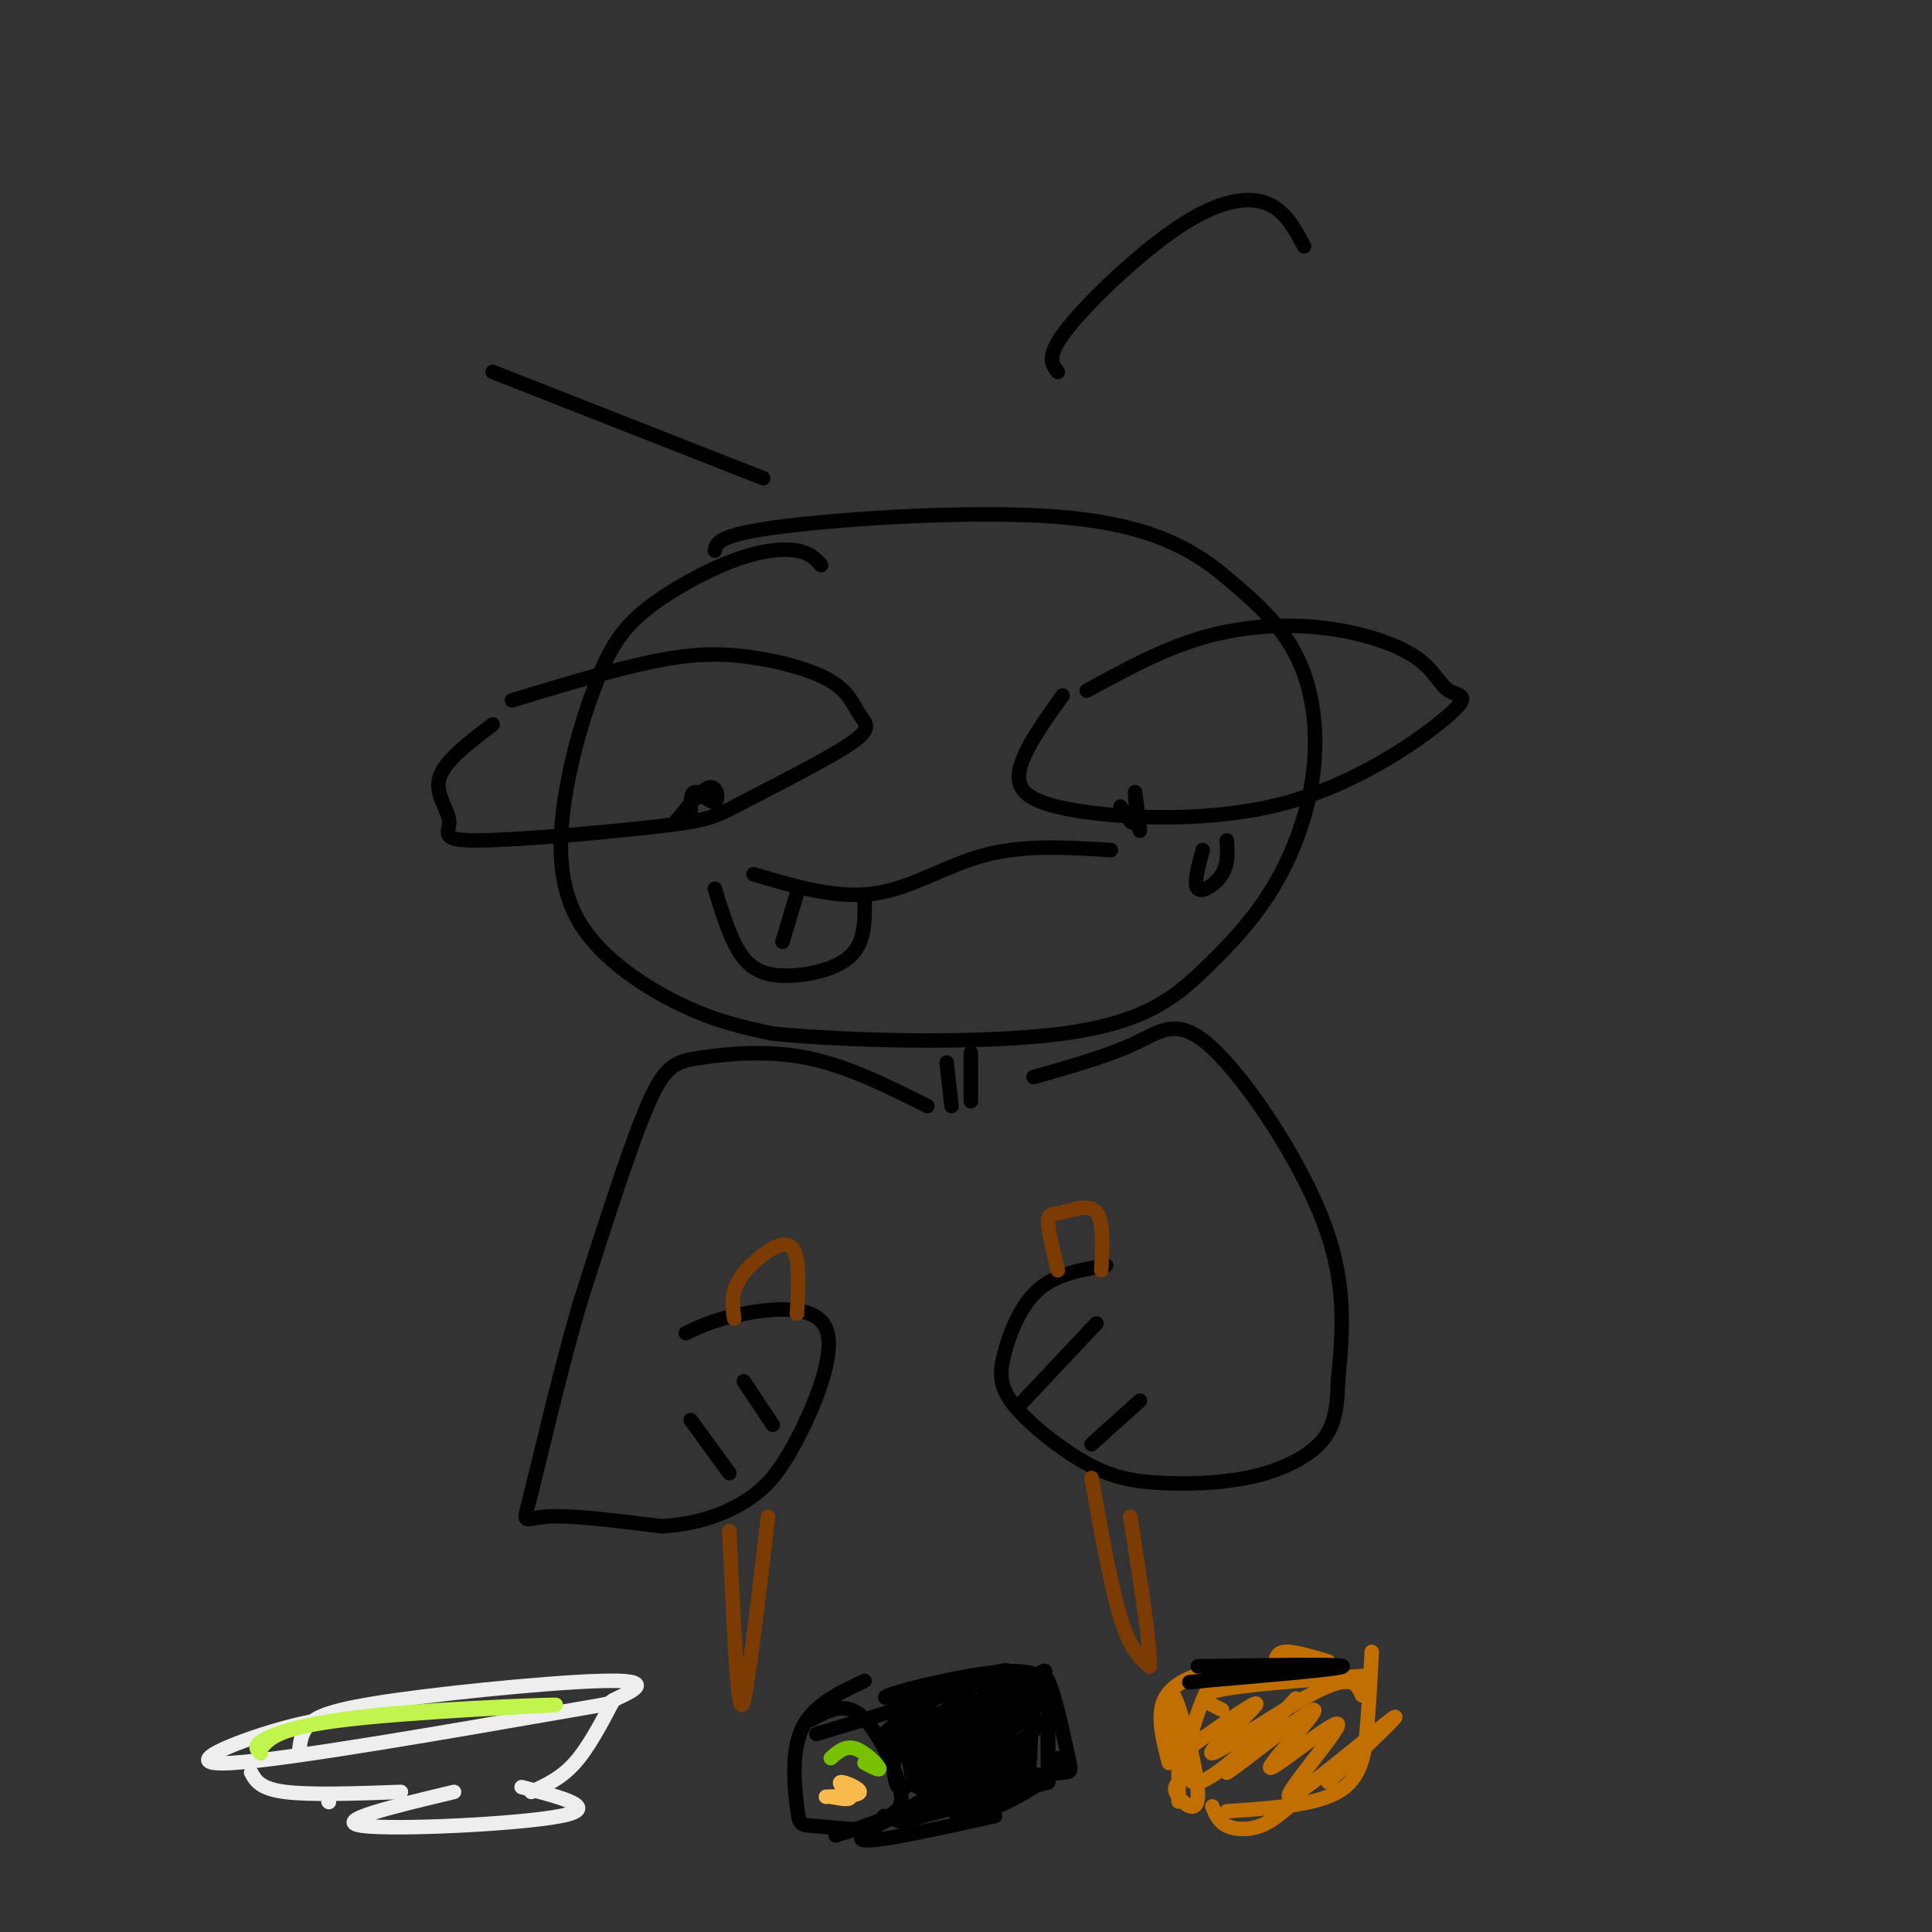 <svg viewBox='0 0 400 400' version='1.1' xmlns='http://www.w3.org/2000/svg' xmlns:xlink='http://www.w3.org/1999/xlink'><rect x="0" y="0" width="400" height="400" fill="#333333" stroke="none"/><g fill='none' stroke='rgb(0,0,0)' stroke-width='3' stroke-linecap='round' stroke-linejoin='round'><path d='M170,117c-1.120,-1.263 -2.241,-2.526 -5,-3c-2.759,-0.474 -7.158,-0.158 -13,2c-5.842,2.158 -13.127,6.159 -18,10c-4.873,3.841 -7.333,7.521 -10,14c-2.667,6.479 -5.540,15.757 -7,25c-1.460,9.243 -1.509,18.450 3,26c4.509,7.550 13.574,13.443 21,17c7.426,3.557 13.213,4.779 19,6'/><path d='M160,214c14.977,1.505 42.921,2.269 60,0c17.079,-2.269 23.295,-7.569 29,-13c5.705,-5.431 10.900,-10.992 15,-18c4.100,-7.008 7.104,-15.464 8,-24c0.896,-8.536 -0.315,-17.153 -4,-24c-3.685,-6.847 -9.842,-11.923 -16,-17'/><path d='M252,118c-6.714,-5.179 -15.500,-9.625 -33,-11c-17.500,-1.375 -43.714,0.321 -57,2c-13.286,1.679 -13.643,3.339 -14,5'/><path d='M102,77c0.000,0.000 56.000,22.000 56,22'/><path d='M219,77c-1.268,-1.631 -2.536,-3.262 2,-9c4.536,-5.738 14.875,-15.583 23,-21c8.125,-5.417 14.036,-6.405 18,-5c3.964,1.405 5.982,5.202 8,9'/><path d='M106,145c10.466,-3.166 20.933,-6.333 29,-8c8.067,-1.667 13.736,-1.835 20,-1c6.264,0.835 13.124,2.672 17,5c3.876,2.328 4.768,5.145 6,7c1.232,1.855 2.805,2.748 -2,6c-4.805,3.252 -15.986,8.864 -22,12c-6.014,3.136 -6.860,3.796 -17,5c-10.140,1.204 -29.574,2.952 -38,3c-8.426,0.048 -5.846,-1.602 -6,-4c-0.154,-2.398 -3.044,-5.542 -2,-9c1.044,-3.458 6.022,-7.229 11,-11'/><path d='M225,143c7.845,-4.297 15.690,-8.593 24,-11c8.310,-2.407 17.084,-2.924 25,-2c7.916,0.924 14.974,3.288 19,6c4.026,2.712 5.019,5.770 7,7c1.981,1.230 4.951,0.631 0,5c-4.951,4.369 -17.822,13.707 -33,18c-15.178,4.293 -32.663,3.540 -43,2c-10.337,-1.540 -13.525,-3.869 -13,-8c0.525,-4.131 4.762,-10.066 9,-16'/><path d='M232,167c1.289,2.111 2.578,4.222 3,3c0.422,-1.222 -0.022,-5.778 0,-6c0.022,-0.222 0.511,3.889 1,8'/><path d='M140,170c2.732,-3.381 5.464,-6.762 7,-7c1.536,-0.238 1.875,2.667 1,3c-0.875,0.333 -2.964,-1.905 -4,-2c-1.036,-0.095 -1.018,1.952 -1,4'/><path d='M156,181c8.578,2.556 17.156,5.111 25,4c7.844,-1.111 14.956,-5.889 23,-8c8.044,-2.111 17.022,-1.556 26,-1'/><path d='M148,184c1.494,4.881 2.988,9.762 5,13c2.012,3.238 4.542,4.833 9,5c4.458,0.167 10.845,-1.095 14,-4c3.155,-2.905 3.077,-7.452 3,-12'/><path d='M165,185c0.000,0.000 -3.000,10.000 -3,10'/><path d='M196,220c0.000,0.000 1.000,9.000 1,9'/><path d='M201,218c0.000,0.000 0.000,10.000 0,10'/><path d='M192,229c-8.321,-4.173 -16.643,-8.345 -25,-10c-8.357,-1.655 -16.750,-0.792 -22,0c-5.250,0.792 -7.357,1.512 -11,10c-3.643,8.488 -8.821,24.744 -14,41'/><path d='M120,270c-4.321,14.893 -8.125,31.625 -10,39c-1.875,7.375 -1.821,5.393 3,5c4.821,-0.393 14.411,0.804 24,2'/><path d='M137,316c7.056,-0.391 12.694,-2.370 17,-5c4.306,-2.630 7.278,-5.911 11,-13c3.722,-7.089 8.194,-17.985 6,-23c-2.194,-5.015 -11.056,-4.147 -17,-3c-5.944,1.147 -8.972,2.574 -12,4'/><path d='M143,294c0.000,0.000 8.000,11.000 8,11'/><path d='M154,286c0.000,0.000 6.000,9.000 6,9'/><path d='M214,223c7.732,-2.196 15.464,-4.393 21,-7c5.536,-2.607 8.875,-5.625 16,1c7.125,6.625 18.036,22.893 23,36c4.964,13.107 3.982,23.054 3,33'/><path d='M277,286c-0.063,7.934 -1.719,11.269 -5,14c-3.281,2.731 -8.186,4.857 -14,6c-5.814,1.143 -12.537,1.303 -18,1c-5.463,-0.303 -9.665,-1.067 -15,-4c-5.335,-2.933 -11.801,-8.034 -15,-12c-3.199,-3.966 -3.130,-6.799 -2,-11c1.130,-4.201 3.323,-9.772 7,-13c3.677,-3.228 8.839,-4.114 14,-5'/><path d='M227,274c0.000,0.000 -16.000,17.000 -16,17'/><path d='M236,290c0.000,0.000 -10.000,9.000 -10,9'/></g>
<g fill='none' stroke='rgb(124,59,2)' stroke-width='3' stroke-linecap='round' stroke-linejoin='round'><path d='M219,263c-0.982,-4.071 -1.964,-8.143 -2,-10c-0.036,-1.857 0.875,-1.500 3,-2c2.125,-0.500 5.464,-1.857 7,0c1.536,1.857 1.268,6.929 1,12'/><path d='M226,306c2.000,11.250 4.000,22.500 6,29c2.000,6.500 4.000,8.250 6,10'/><path d='M238,345c0.333,-3.500 -1.833,-17.250 -4,-31'/><path d='M152,273c-0.363,-2.565 -0.726,-5.131 1,-8c1.726,-2.869 5.542,-6.042 8,-7c2.458,-0.958 3.560,0.298 4,3c0.440,2.702 0.220,6.851 0,11'/><path d='M151,317c0.667,14.583 1.333,29.167 2,34c0.667,4.833 1.333,-0.083 2,-5'/><path d='M155,346c1.000,-6.167 2.500,-19.083 4,-32'/></g>
<g fill='none' stroke='rgb(0,0,0)' stroke-width='3' stroke-linecap='round' stroke-linejoin='round'><path d='M168,356c3.327,-1.821 6.655,-3.643 10,-1c3.345,2.643 6.708,9.750 8,14c1.292,4.250 0.512,5.643 -2,7c-2.512,1.357 -6.756,2.679 -11,4'/><path d='M169,359c0.000,0.000 40.000,-12.000 40,-12'/><path d='M198,350c-8.649,1.149 -17.298,2.298 -14,1c3.298,-1.298 18.542,-5.042 26,-5c7.458,0.042 7.131,3.869 7,8c-0.131,4.131 -0.065,8.565 0,13'/><path d='M217,352c0.000,0.000 0.000,17.000 0,17'/><path d='M217,369c-13.417,3.667 -26.833,7.333 -30,8c-3.167,0.667 3.917,-1.667 11,-4'/><path d='M200,352c-7.665,3.992 -15.330,7.984 -17,8c-1.670,0.016 2.655,-3.943 10,-8c7.345,-4.057 17.711,-8.211 16,-5c-1.711,3.211 -15.499,13.788 -14,13c1.499,-0.788 18.285,-12.939 21,-14c2.715,-1.061 -8.643,8.970 -20,19'/><path d='M196,365c-1.101,1.509 6.145,-4.217 12,-7c5.855,-2.783 10.319,-2.623 4,2c-6.319,4.623 -23.420,13.708 -23,14c0.420,0.292 18.360,-8.210 23,-10c4.640,-1.790 -4.020,3.134 -9,6c-4.980,2.866 -6.280,3.676 -4,2c2.280,-1.676 8.140,-5.838 14,-10'/><path d='M213,362c-3.300,1.219 -18.550,9.265 -19,7c-0.450,-2.265 13.902,-14.842 15,-16c1.098,-1.158 -11.056,9.102 -16,12c-4.944,2.898 -2.677,-1.566 3,-7c5.677,-5.434 14.765,-11.838 14,-11c-0.765,0.838 -11.382,8.919 -22,17'/><path d='M188,364c-1.500,0.833 5.750,-5.583 13,-12'/><path d='M201,354c0.000,0.000 -11.000,16.000 -11,16'/><path d='M208,367c-6.417,3.750 -12.833,7.500 -17,9c-4.167,1.500 -6.083,0.750 -8,0'/><path d='M189,374c-6.417,3.333 -12.833,6.667 -10,7c2.833,0.333 14.917,-2.333 27,-5'/><path d='M200,374c0.000,0.000 17.000,-6.000 17,-6'/><path d='M213,368c0.000,0.000 1.000,-20.000 1,-20'/><path d='M213,349c1.268,-2.006 2.536,-4.012 4,-1c1.464,3.012 3.125,11.042 4,15c0.875,3.958 0.964,3.845 -1,4c-1.964,0.155 -5.982,0.577 -10,1'/><path d='M219,364c-0.440,1.649 -0.881,3.298 -5,6c-4.119,2.702 -11.917,6.458 -15,6c-3.083,-0.458 -1.452,-5.131 1,-8c2.452,-2.869 5.726,-3.935 9,-5'/><path d='M209,369c-5.469,3.150 -10.937,6.301 -13,5c-2.063,-1.301 -0.720,-7.052 4,-12c4.720,-4.948 12.818,-9.092 11,-8c-1.818,1.092 -13.551,7.420 -17,8c-3.449,0.580 1.385,-4.587 6,-8c4.615,-3.413 9.012,-5.073 12,-5c2.988,0.073 4.568,1.878 2,5c-2.568,3.122 -9.284,7.561 -16,12'/><path d='M198,366c-4.650,3.141 -8.274,4.992 -9,2c-0.726,-2.992 1.446,-10.827 3,-13c1.554,-2.173 2.489,1.314 1,6c-1.489,4.686 -5.401,10.569 -7,9c-1.599,-1.569 -0.885,-10.591 0,-12c0.885,-1.409 1.943,4.796 3,11'/></g>
<g fill='none' stroke='rgb(248,186,77)' stroke-width='3' stroke-linecap='round' stroke-linejoin='round'><path d='M171,372c3.494,-0.107 6.988,-0.214 7,-1c0.012,-0.786 -3.458,-2.250 -4,-2c-0.542,0.250 1.845,2.214 2,3c0.155,0.786 -1.923,0.393 -4,0'/></g>
<g fill='none' stroke='rgb(120,193,1)' stroke-width='3' stroke-linecap='round' stroke-linejoin='round'><path d='M172,364c1.489,-1.311 2.978,-2.622 5,-2c2.022,0.622 4.578,3.178 5,4c0.422,0.822 -1.289,-0.089 -3,-1'/></g>
<g fill='none' stroke='rgb(0,0,0)' stroke-width='3' stroke-linecap='round' stroke-linejoin='round'><path d='M179,348c-5.363,2.530 -10.726,5.060 -13,10c-2.274,4.940 -1.458,12.292 -1,16c0.458,3.708 0.560,3.774 3,4c2.440,0.226 7.220,0.613 12,1'/></g>
<g fill='none' stroke='rgb(194,111,1)' stroke-width='3' stroke-linecap='round' stroke-linejoin='round'><path d='M244,373c0.000,0.000 0.000,-18.000 0,-18'/><path d='M243,365c-0.685,-8.131 -1.369,-16.262 0,-14c1.369,2.262 4.792,14.917 5,20c0.208,5.083 -2.798,2.595 -4,1c-1.202,-1.595 -0.601,-2.298 0,-3'/><path d='M242,365c-1.244,-4.844 -2.489,-9.689 -1,-13c1.489,-3.311 5.711,-5.089 10,-6c4.289,-0.911 8.644,-0.956 13,-1'/><path d='M253,354c-2.917,-1.417 -5.833,-2.833 -1,-4c4.833,-1.167 17.417,-2.083 30,-3'/><path d='M275,344c-3.583,-1.083 -7.167,-2.167 -9,-2c-1.833,0.167 -1.917,1.583 -2,3'/><path d='M284,342c-0.267,5.400 -0.533,10.800 -1,16c-0.467,5.200 -1.133,10.200 -6,13c-4.867,2.800 -13.933,3.400 -23,4'/><path d='M268,373c-2.244,2.022 -4.489,4.044 -7,5c-2.511,0.956 -5.289,0.844 -7,0c-1.711,-0.844 -2.356,-2.422 -3,-4'/><path d='M254,348c-1.321,-0.827 -2.643,-1.655 -5,4c-2.357,5.655 -5.750,17.792 -1,17c4.750,-0.792 17.643,-14.512 20,-17c2.357,-2.488 -5.821,6.256 -14,15'/><path d='M254,367c2.756,-1.585 16.644,-13.048 18,-13c1.356,0.048 -9.822,11.607 -9,12c0.822,0.393 13.643,-10.379 14,-9c0.357,1.379 -11.750,14.910 -10,15c1.750,0.090 17.357,-13.260 21,-16c3.643,-2.740 -4.679,5.130 -13,13'/><path d='M282,351c-0.964,-2.244 -1.929,-4.488 -9,-1c-7.071,3.488 -20.250,12.708 -22,13c-1.750,0.292 7.929,-8.345 9,-10c1.071,-1.655 -6.464,3.673 -14,9'/></g>
<g fill='none' stroke='rgb(0,0,0)' stroke-width='3' stroke-linecap='round' stroke-linejoin='round'><path d='M248,345c14.917,-0.250 29.833,-0.500 30,0c0.167,0.500 -14.417,1.750 -29,3'/><path d='M249,348c-4.833,0.500 -2.417,0.250 0,0'/></g>
<g fill='none' stroke='rgb(238,238,238)' stroke-width='3' stroke-linecap='round' stroke-linejoin='round'><path d='M62,362c0.219,-1.701 0.438,-3.402 2,-5c1.562,-1.598 4.466,-3.092 18,-5c13.534,-1.908 37.697,-4.231 46,-4c8.303,0.231 0.747,3.015 -1,4c-1.747,0.985 2.315,0.171 -14,3c-16.315,2.829 -53.008,9.300 -65,10c-11.992,0.700 0.717,-4.371 10,-7c9.283,-2.629 15.142,-2.814 21,-3'/><path d='M52,367c0.917,1.667 1.833,3.333 7,4c5.167,0.667 14.583,0.333 24,0'/><path d='M127,352c-2.583,4.917 -5.167,9.833 -8,13c-2.833,3.167 -5.917,4.583 -9,6'/><path d='M68,373c0.000,0.000 0.100,0.100 0.1,0.1'/></g>
<g fill='none' stroke='rgb(193,244,76)' stroke-width='3' stroke-linecap='round' stroke-linejoin='round'><path d='M54,363c-0.890,-0.777 -1.780,-1.553 1,-3c2.780,-1.447 9.230,-3.563 24,-5c14.770,-1.437 37.861,-2.195 36,-2c-1.861,0.195 -28.675,1.341 -43,3c-14.325,1.659 -16.163,3.829 -18,6'/></g>
<g fill='none' stroke='rgb(238,238,238)' stroke-width='3' stroke-linecap='round' stroke-linejoin='round'><path d='M108,370c8.356,2.156 16.711,4.311 8,6c-8.711,1.689 -34.489,2.911 -41,2c-6.511,-0.911 6.244,-3.956 19,-7'/></g>
<g fill='none' stroke='rgb(0,0,0)' stroke-width='3' stroke-linecap='round' stroke-linejoin='round'><path d='M249,176c-0.956,3.556 -1.911,7.111 -1,8c0.911,0.889 3.689,-0.889 5,-3c1.311,-2.111 1.156,-4.556 1,-7'/></g>
</svg>